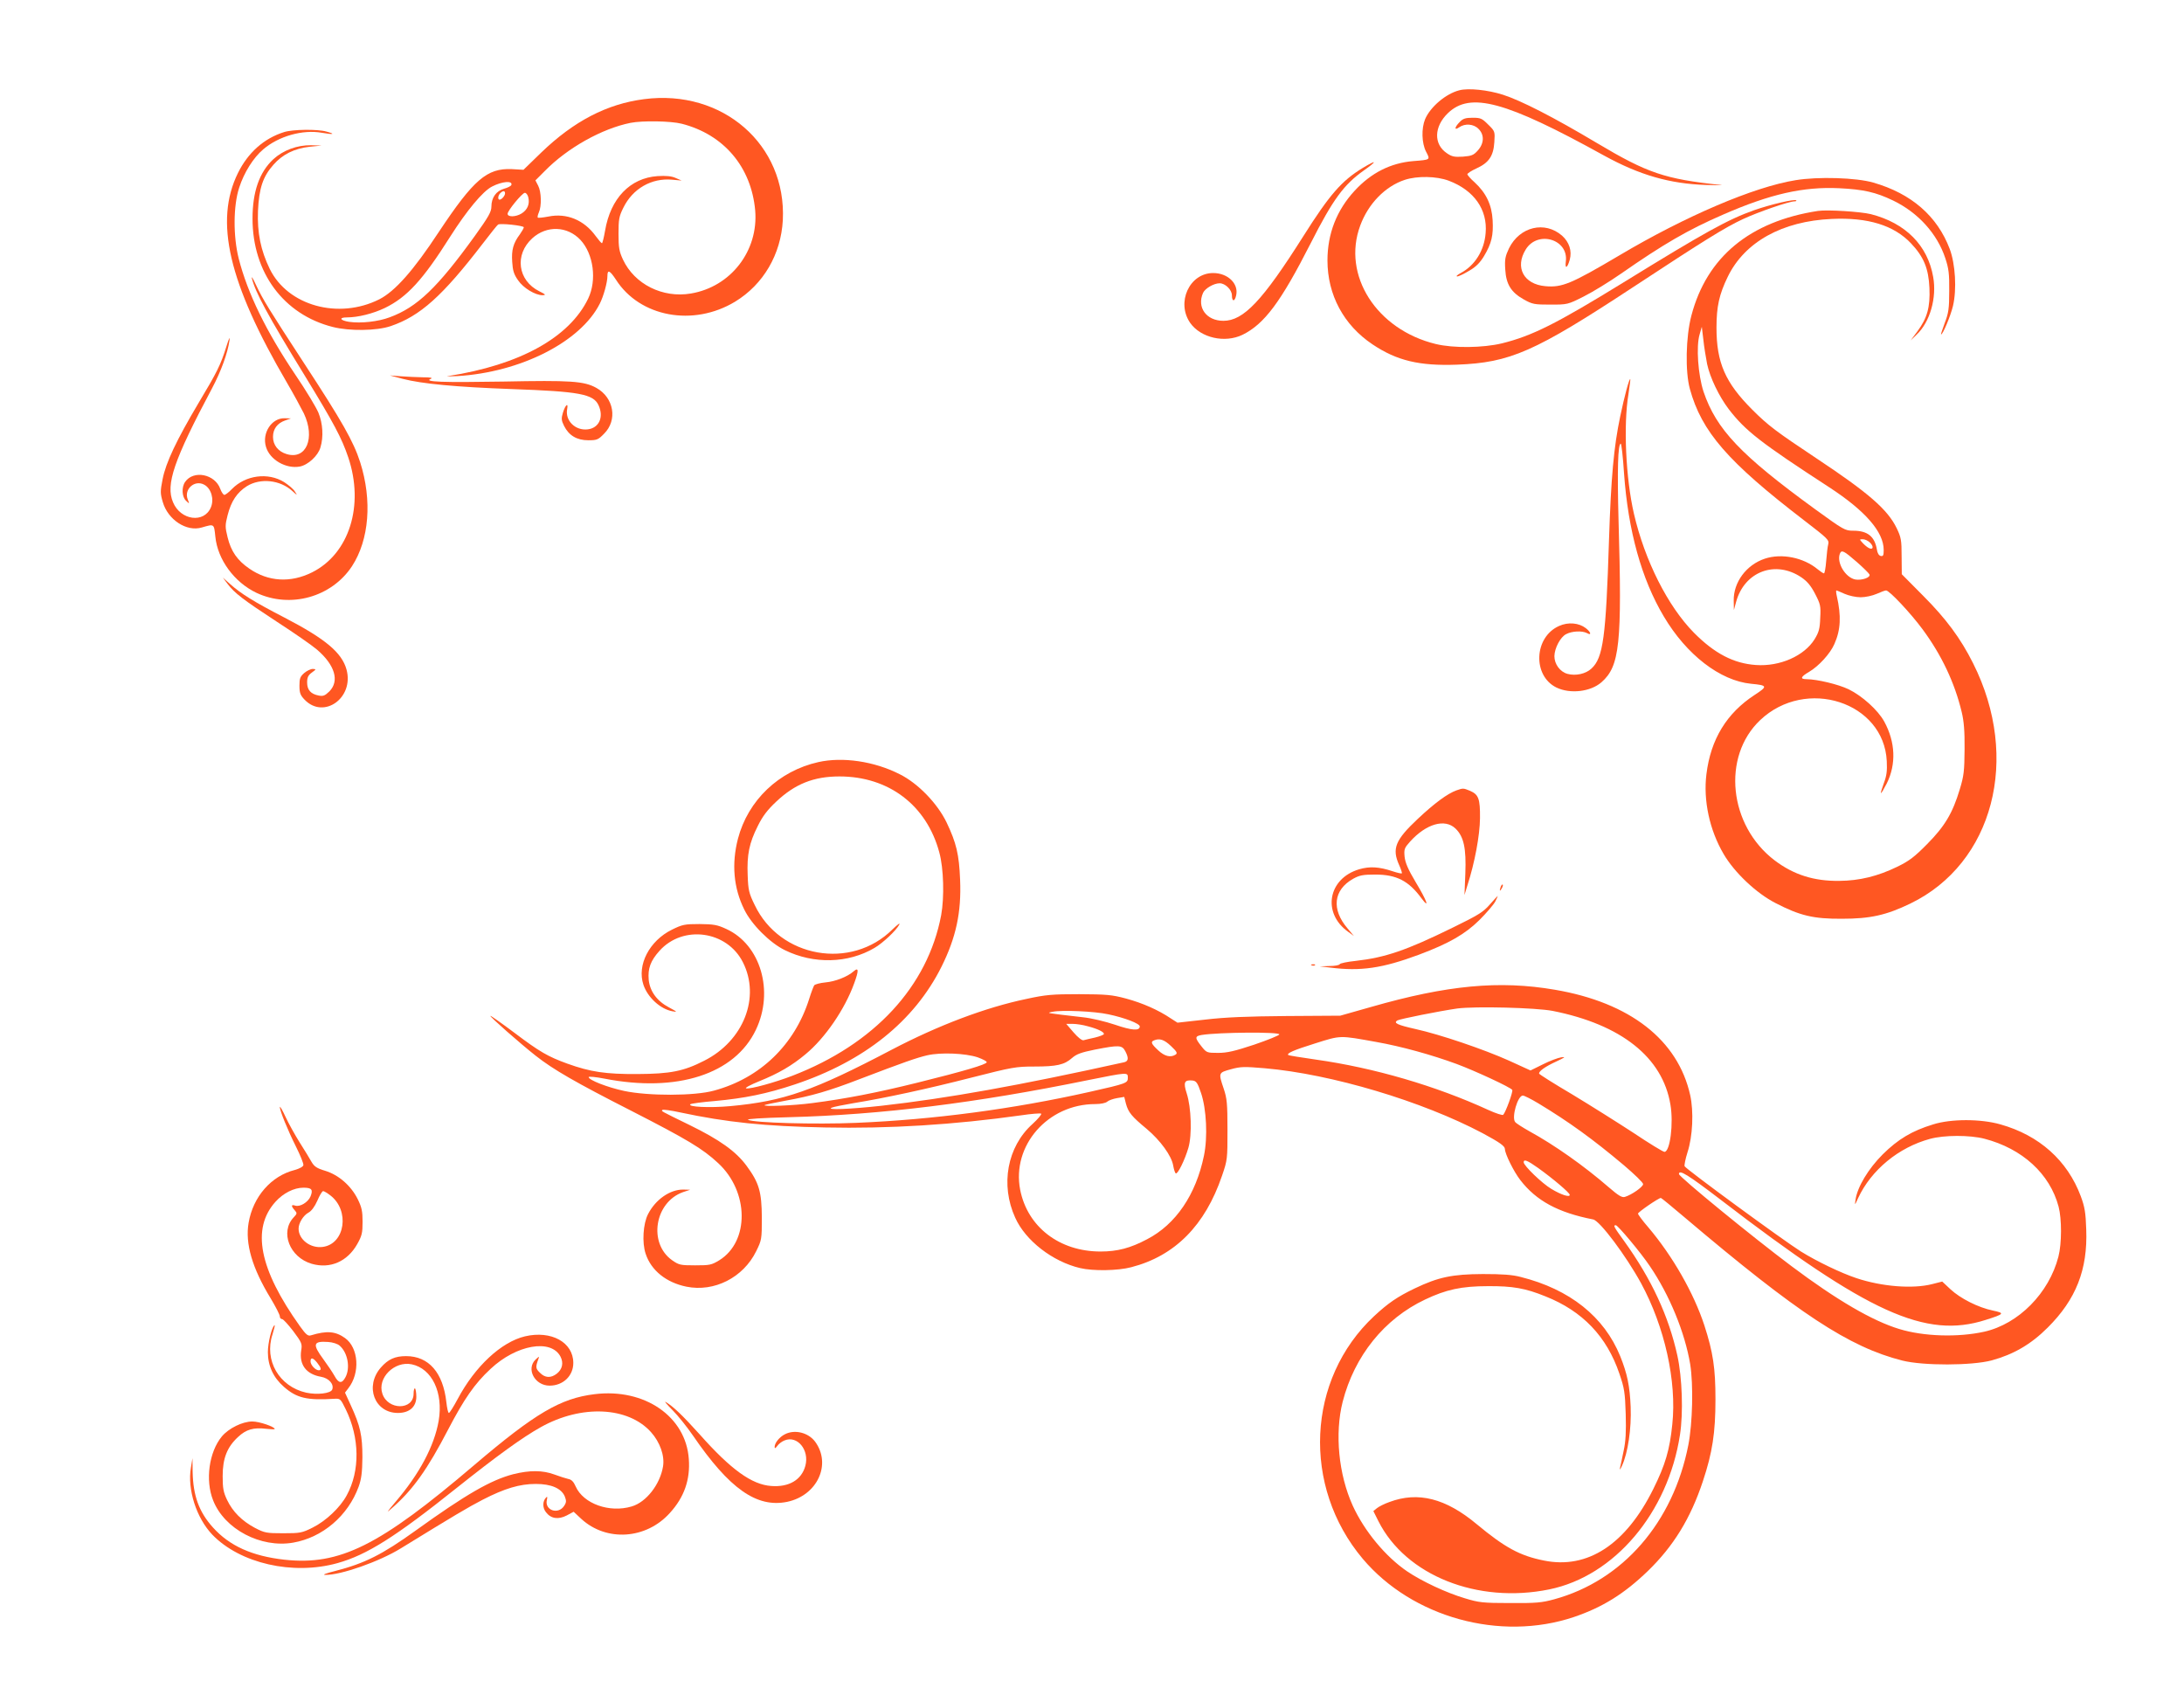 <?xml version="1.0" standalone="no"?>
<!DOCTYPE svg PUBLIC "-//W3C//DTD SVG 20010904//EN"
 "http://www.w3.org/TR/2001/REC-SVG-20010904/DTD/svg10.dtd">
<svg version="1.0" xmlns="http://www.w3.org/2000/svg"
 width="1280pt" height="989pt" viewBox="0 0 1280 989"
 preserveAspectRatio="xMidYMid meet">
<g transform="translate(0,989) scale(0.1,-0.1)"
fill="#ff5722" stroke="none">
<path d="M8553 9361 c-79 -20 -170 -97 -201 -170 -22 -54 -20 -140 6 -190 25
-48 27 -47 -75 -55 -133 -11 -247 -69 -343 -173 -106 -114 -160 -253 -160
-409 0 -202 95 -379 264 -492 143 -96 275 -127 495 -119 312 12 454 74 1035
456 415 273 536 348 641 397 90 42 270 104 302 104 9 0 14 3 10 6 -9 9 -150
-24 -247 -58 -152 -54 -285 -127 -765 -423 -395 -243 -535 -313 -712 -357
-112 -27 -285 -29 -388 -4 -347 84 -551 403 -443 694 47 128 146 230 261 268
73 24 186 22 258 -5 148 -56 228 -169 216 -307 -8 -102 -63 -190 -146 -234
-20 -11 -29 -19 -21 -20 9 0 40 15 70 33 40 23 64 47 88 87 44 74 55 121 50
210 -5 90 -38 159 -105 221 -24 21 -43 43 -43 48 0 5 24 21 53 34 73 33 100
73 105 154 4 62 4 64 -36 103 -36 36 -44 40 -91 40 -42 0 -57 -5 -76 -25 -31
-31 -33 -52 -3 -31 34 24 85 20 113 -9 35 -34 34 -85 -4 -127 -24 -27 -36 -32
-87 -36 -50 -3 -65 0 -94 20 -79 53 -76 156 6 235 131 126 337 71 914 -248
209 -115 386 -166 600 -173 69 -2 107 -2 85 0 -328 35 -429 69 -726 246 -255
152 -445 249 -551 283 -88 28 -202 40 -255 26z"/>
<path d="M3775 9309 c-218 -28 -412 -129 -603 -313 l-104 -101 -69 4 c-145 6
-223 -61 -427 -368 -150 -228 -257 -348 -349 -395 -239 -120 -536 -38 -642
178 -53 109 -74 212 -69 340 6 133 29 201 90 270 54 62 124 96 213 106 l70 7
-62 2 c-81 1 -163 -29 -221 -82 -82 -76 -122 -191 -122 -348 0 -316 182 -562
470 -635 98 -25 258 -23 340 5 173 59 303 176 539 483 45 59 86 110 90 112 13
9 151 -6 151 -16 0 -5 -11 -24 -23 -41 -39 -52 -50 -92 -45 -162 3 -51 10 -73
34 -107 31 -46 101 -88 144 -88 21 1 19 4 -19 23 -127 63 -147 215 -41 311 84
76 205 72 282 -10 77 -83 97 -236 45 -344 -110 -228 -401 -389 -822 -454 -16
-2 8 -2 55 0 370 22 722 200 835 424 22 43 45 125 45 163 0 39 14 33 50 -22
140 -219 453 -277 698 -129 166 101 269 277 280 478 22 442 -353 769 -813 709z
m220 -144 c247 -63 408 -253 431 -508 20 -237 -143 -448 -377 -487 -165 -28
-330 54 -398 199 -22 48 -26 69 -26 151 0 84 3 102 28 152 55 113 166 176 286
165 l56 -5 -35 15 c-24 11 -56 14 -106 11 -161 -11 -276 -130 -308 -321 -7
-40 -15 -72 -18 -72 -4 0 -20 19 -37 42 -68 94 -170 136 -277 114 -32 -6 -60
-9 -62 -6 -3 3 0 16 6 30 17 37 15 121 -4 157 l-16 31 54 54 c133 136 335 249
503 283 70 14 237 11 300 -5z m-998 -359 c-2 -6 -21 -16 -43 -22 -46 -13 -74
-52 -74 -105 0 -30 -17 -60 -96 -170 -220 -305 -339 -419 -499 -478 -68 -26
-170 -37 -239 -27 -53 8 -62 26 -13 26 65 0 153 22 222 55 130 63 223 164 384
419 96 151 190 265 245 293 58 30 122 36 113 9z m-37 -49 c0 -14 -20 -37 -32
-37 -12 0 -10 24 4 38 16 16 28 15 28 -1z m136 -22 c10 -40 -4 -74 -39 -96
-34 -21 -82 -22 -82 -2 0 19 86 123 101 123 8 0 16 -11 20 -25z"/>
<path d="M1665 9116 c-118 -37 -211 -120 -270 -239 -140 -283 -56 -644 287
-1230 38 -65 82 -146 99 -180 68 -144 14 -273 -101 -238 -50 15 -80 53 -80
101 0 46 25 80 71 96 l34 12 -37 1 c-76 2 -134 -87 -109 -168 22 -75 117 -130
198 -115 48 9 107 63 121 112 19 62 14 141 -12 204 -13 31 -73 131 -135 222
-171 254 -280 477 -332 681 -33 131 -32 310 3 416 29 89 83 175 141 224 90 77
231 117 343 97 69 -12 83 -8 27 7 -51 15 -199 13 -248 -3z"/>
<path d="M7987 8906 c-123 -75 -193 -154 -349 -401 -239 -378 -350 -495 -468
-495 -100 0 -157 79 -119 164 12 26 63 56 97 56 33 0 72 -38 72 -71 0 -38 17
-38 25 1 15 68 -49 130 -135 130 -139 0 -218 -173 -134 -293 62 -87 202 -119
306 -69 128 63 224 191 400 537 131 258 194 343 311 426 81 57 77 65 -6 15z"/>
<path d="M10523 8834 c-243 -39 -644 -210 -1033 -441 -281 -166 -335 -189
-433 -180 -127 11 -180 110 -115 215 70 114 252 60 235 -70 -6 -47 9 -40 23
10 14 52 -3 103 -45 141 -101 88 -248 53 -311 -74 -22 -47 -26 -65 -22 -124 5
-87 34 -134 109 -176 50 -28 62 -30 155 -30 100 0 102 0 195 47 52 26 150 86
219 134 247 172 394 258 600 347 275 120 469 164 679 154 142 -7 214 -23 316
-72 147 -71 259 -195 306 -338 20 -60 24 -91 23 -192 0 -103 -4 -130 -26 -187
-14 -38 -24 -68 -22 -68 11 0 56 109 70 167 23 97 14 246 -19 334 -73 193
-225 325 -448 389 -99 29 -324 36 -456 14z"/>
<path d="M10655 8654 c-399 -61 -652 -270 -742 -613 -33 -124 -37 -329 -9
-430 69 -251 222 -427 669 -770 138 -106 148 -115 142 -140 -4 -14 -9 -59 -12
-98 -3 -40 -9 -73 -13 -73 -5 0 -21 11 -37 24 -83 69 -211 95 -310 62 -108
-36 -184 -138 -182 -246 l1 -55 13 48 c49 178 230 246 382 144 35 -24 56 -49
81 -97 31 -60 34 -71 30 -141 -2 -63 -8 -84 -33 -125 -61 -98 -204 -161 -344
-151 -130 9 -242 67 -363 189 -153 155 -288 422 -352 698 -48 209 -62 520 -32
700 7 47 12 87 11 88 -6 7 -34 -98 -59 -217 -38 -180 -54 -358 -66 -726 -18
-570 -34 -690 -103 -753 -33 -31 -92 -44 -140 -31 -44 12 -77 57 -77 104 1 47
35 112 69 129 34 18 93 21 122 6 28 -16 24 5 -7 29 -40 31 -103 37 -156 13
-148 -65 -157 -292 -16 -361 81 -39 200 -25 264 31 107 94 121 225 100 948 -8
296 -4 450 13 450 4 0 13 -78 19 -172 24 -339 103 -622 233 -840 133 -225 330
-377 512 -395 97 -9 98 -15 21 -65 -164 -107 -258 -260 -283 -465 -19 -153 18
-327 101 -468 63 -108 192 -230 304 -287 143 -74 222 -93 389 -92 167 0 260
21 401 89 486 235 648 851 368 1408 -73 146 -159 262 -294 397 l-124 125 -1
105 c0 95 -3 111 -29 165 -53 109 -164 206 -470 409 -236 157 -283 192 -376
285 -159 159 -210 276 -210 481 0 124 16 195 66 298 99 204 319 326 609 339
212 10 365 -37 465 -143 75 -79 103 -148 108 -261 5 -113 -13 -177 -70 -254
l-40 -54 36 35 c77 73 118 215 96 337 -32 185 -162 316 -365 368 -61 15 -255
27 -310 19z m-650 -897 c17 -80 70 -190 127 -265 98 -127 185 -195 588 -457
212 -138 320 -262 320 -368 0 -31 -3 -38 -17 -35 -11 2 -20 16 -23 38 -13 77
-55 110 -139 110 -48 0 -56 5 -223 126 -437 318 -579 468 -654 689 -32 98 -44
264 -23 335 l13 45 9 -75 c4 -41 15 -106 22 -143z m955 -1047 c24 -24 18 -45
-8 -31 -10 5 -26 19 -36 30 -19 21 -19 21 2 21 12 0 31 -9 42 -20z m-78 -113
c39 -34 73 -68 75 -74 6 -18 -46 -35 -83 -29 -58 11 -111 98 -91 151 10 25 23
18 99 -48z m-71 -187 c25 -11 66 -20 94 -20 28 0 69 9 94 20 24 11 49 20 55
20 19 0 145 -134 214 -228 111 -150 188 -313 229 -484 13 -53 18 -112 17 -218
-1 -128 -4 -156 -28 -235 -42 -140 -88 -217 -191 -321 -74 -75 -105 -99 -175
-133 -115 -56 -222 -82 -340 -83 -149 -2 -268 36 -379 120 -269 204 -311 608
-85 822 268 254 725 106 742 -240 3 -58 -1 -87 -17 -129 -11 -30 -19 -56 -17
-58 2 -3 17 23 34 56 56 113 51 242 -15 363 -37 67 -129 150 -209 189 -61 29
-182 58 -246 59 -40 0 -35 14 15 43 56 33 124 107 148 163 37 83 41 164 14
282 -4 17 -5 32 -2 32 2 0 24 -9 48 -20z"/>
<path d="M1476 8260 c21 -84 92 -216 310 -571 171 -280 216 -364 255 -479 95
-282 6 -565 -212 -674 -126 -63 -257 -55 -368 22 -70 48 -107 101 -127 183
-15 61 -15 71 0 130 21 82 55 133 113 170 79 49 195 37 267 -29 30 -27 30 -27
14 -2 -8 14 -37 38 -63 55 -94 58 -226 41 -306 -41 -18 -19 -38 -34 -44 -34
-6 0 -17 16 -24 35 -31 87 -157 112 -206 41 -22 -31 -19 -89 6 -111 20 -19 20
-19 9 9 -23 60 42 117 98 85 40 -22 58 -85 38 -132 -39 -95 -178 -77 -222 30
-44 104 4 245 229 668 53 100 91 205 102 280 3 26 -3 13 -18 -35 -34 -109 -54
-149 -163 -331 -129 -217 -192 -350 -211 -447 -14 -71 -14 -83 1 -134 30 -104
140 -176 229 -149 73 21 71 23 79 -53 13 -135 111 -268 241 -330 198 -93 440
-26 560 156 101 155 119 386 48 609 -39 122 -108 243 -328 579 -208 319 -242
374 -283 461 -16 35 -27 53 -24 39z"/>
<path d="M2360 7670 c112 -29 311 -48 640 -60 395 -14 478 -29 508 -95 32 -69
3 -133 -63 -141 -73 -9 -134 51 -121 119 8 41 -11 24 -25 -22 -10 -33 -9 -45
7 -77 28 -56 75 -84 142 -84 50 0 58 3 92 38 81 80 58 212 -45 269 -72 40
-152 45 -546 37 -353 -6 -470 -2 -424 16 13 6 -2 9 -46 9 -36 1 -95 3 -130 6
l-64 5 75 -20z"/>
<path d="M1334 6468 c40 -53 89 -91 291 -223 99 -64 204 -137 233 -162 105
-90 133 -184 72 -245 -26 -25 -36 -29 -62 -24 -47 9 -68 33 -68 77 0 29 6 42
28 58 26 19 26 20 5 21 -12 0 -35 -11 -50 -24 -24 -21 -28 -32 -28 -74 0 -42
5 -56 30 -82 112 -117 291 10 246 176 -27 99 -123 180 -364 305 -180 93 -255
140 -318 196 l-43 38 28 -37z"/>
<path d="M4796 5424 c-232 -52 -412 -224 -471 -449 -38 -147 -26 -288 37 -415
42 -87 151 -196 238 -238 169 -83 371 -78 525 13 50 29 127 102 145 136 8 14
-8 3 -39 -27 -242 -241 -661 -167 -808 143 -34 69 -38 88 -41 174 -5 120 9
189 59 288 29 59 57 95 108 143 110 104 220 148 371 148 289 0 511 -169 585
-445 26 -94 30 -264 11 -368 -79 -418 -392 -756 -872 -941 -104 -40 -246 -79
-271 -74 -10 2 25 21 77 42 114 46 192 92 271 158 114 94 230 263 285 415 28
76 27 97 -3 71 -36 -32 -108 -60 -165 -65 -32 -3 -61 -11 -66 -17 -4 -6 -18
-42 -30 -81 -85 -268 -287 -463 -557 -536 -114 -32 -386 -32 -527 -2 -98 21
-208 64 -208 81 0 5 42 1 93 -9 425 -83 763 26 887 286 108 226 28 499 -173
591 -54 25 -74 28 -157 29 -88 0 -101 -3 -162 -33 -132 -65 -206 -207 -167
-323 25 -74 99 -142 169 -155 32 -6 30 -4 -20 23 -70 37 -111 94 -118 161 -6
67 11 112 63 170 138 154 396 118 489 -67 104 -205 4 -461 -227 -577 -121 -62
-199 -77 -392 -78 -184 -1 -274 12 -410 61 -113 41 -162 69 -309 180 -76 57
-140 102 -142 100 -5 -4 177 -164 266 -234 103 -81 233 -156 561 -323 326
-167 417 -221 508 -306 181 -167 184 -459 7 -569 -46 -28 -56 -30 -142 -30
-86 0 -95 2 -135 30 -141 100 -102 340 64 399 l42 14 -40 1 c-78 1 -163 -58
-207 -144 -29 -56 -36 -167 -14 -232 32 -98 121 -169 239 -193 163 -33 333 53
409 208 32 65 33 70 33 197 -1 151 -16 204 -90 304 -62 84 -157 152 -335 239
-174 85 -165 80 -157 88 3 3 50 -3 104 -15 272 -58 496 -81 848 -88 375 -8
758 16 1149 71 59 9 112 13 118 10 5 -3 -18 -31 -51 -61 -148 -133 -189 -356
-101 -549 60 -134 219 -257 380 -295 75 -18 221 -16 300 5 256 66 433 245 532
536 32 93 32 99 32 270 0 153 -3 183 -22 240 -32 94 -31 94 42 114 57 16 79
16 198 6 392 -34 923 -193 1278 -381 100 -54 130 -75 130 -93 1 -29 52 -132
90 -181 94 -122 222 -191 427 -231 39 -7 193 -213 281 -374 138 -254 210 -575
183 -827 -15 -149 -41 -237 -111 -378 -161 -325 -385 -472 -641 -420 -141 28
-229 76 -394 213 -182 152 -344 193 -512 130 -29 -10 -62 -27 -73 -36 l-21
-17 30 -60 c160 -317 580 -485 1001 -399 382 78 696 449 766 906 20 129 13
334 -15 463 -51 232 -151 448 -312 672 -61 84 -66 93 -49 93 12 0 146 -160
199 -239 116 -170 206 -390 237 -576 19 -120 14 -344 -11 -473 -89 -454 -384
-794 -786 -904 -73 -20 -106 -23 -259 -22 -160 0 -183 3 -265 28 -108 32 -251
99 -337 157 -128 87 -252 237 -320 386 -83 183 -106 422 -59 608 69 269 244
487 484 600 122 58 213 78 367 78 146 1 220 -12 338 -60 217 -86 359 -235 433
-453 29 -85 33 -109 37 -236 3 -104 0 -160 -12 -215 -8 -41 -18 -85 -21 -99
-4 -17 0 -14 11 10 35 76 56 218 51 345 -5 123 -20 195 -61 297 -94 232 -296
393 -584 465 -49 13 -108 17 -222 17 -179 -1 -260 -18 -398 -84 -102 -49 -155
-85 -239 -163 -395 -369 -424 -997 -66 -1422 290 -343 805 -486 1237 -341 168
57 295 136 433 269 151 146 251 309 323 526 56 168 74 285 74 481 0 183 -14
275 -65 433 -62 189 -185 405 -328 574 -34 39 -61 76 -61 81 0 9 121 92 134
92 3 0 65 -51 138 -113 667 -565 965 -761 1277 -840 123 -31 408 -30 524 1
128 35 230 94 328 192 166 165 235 340 226 575 -3 99 -9 133 -32 195 -78 209
-243 357 -471 421 -115 33 -290 33 -394 0 -125 -38 -206 -87 -296 -176 -84
-84 -148 -190 -159 -265 -5 -35 -5 -35 15 9 77 165 237 297 421 347 84 23 233
23 319 1 223 -58 384 -206 435 -398 19 -72 19 -216 -1 -293 -55 -214 -234
-395 -435 -440 -154 -34 -355 -28 -498 16 -156 47 -367 170 -631 368 -231 173
-660 524 -660 540 0 29 54 -5 245 -151 865 -664 1201 -816 1552 -704 111 35
114 40 43 55 -87 18 -191 71 -249 125 l-48 45 -59 -15 c-113 -29 -294 -15
-444 35 -90 30 -230 97 -325 156 -102 64 -676 484 -682 500 -2 7 5 43 17 81
31 95 37 239 16 335 -72 324 -353 543 -793 618 -326 56 -632 27 -1078 -101
l-180 -51 -315 -2 c-230 -2 -359 -7 -477 -21 l-162 -18 -39 25 c-74 50 -166
90 -261 116 -86 23 -115 25 -276 26 -158 0 -196 -3 -310 -28 -240 -50 -517
-155 -790 -298 -457 -240 -630 -301 -945 -330 -120 -11 -252 -5 -234 11 5 4
70 13 144 19 174 16 303 42 468 97 407 136 700 370 860 690 85 171 117 318
109 509 -6 150 -22 216 -79 336 -54 112 -168 230 -275 283 -149 76 -335 103
-477 71z m4304 -1458 c402 -80 644 -272 690 -549 19 -110 -2 -277 -35 -277 -8
0 -90 50 -181 111 -92 60 -254 162 -360 226 -107 63 -194 118 -194 122 0 15
37 41 100 70 53 25 59 29 30 25 -19 -3 -68 -21 -107 -41 l-73 -36 -127 58
c-147 66 -403 153 -548 185 -106 24 -129 35 -106 50 16 9 247 55 351 70 105
14 462 5 560 -14z m-2604 -20 c95 -20 184 -54 184 -71 0 -27 -46 -24 -145 10
-57 19 -139 39 -190 44 -224 26 -214 24 -175 32 52 11 245 3 326 -15z m-121
-70 c58 -15 95 -33 95 -45 0 -5 -24 -14 -52 -21 -29 -6 -60 -14 -68 -16 -9 -2
-33 17 -58 46 l-43 50 38 0 c21 0 61 -6 88 -14z m1123 -48 c-2 -6 -69 -33
-148 -60 -115 -38 -158 -48 -211 -48 -66 0 -68 1 -98 39 -39 49 -39 59 2 66
98 16 460 19 455 3z m568 -44 c147 -26 324 -75 471 -129 110 -41 317 -137 326
-152 6 -9 -38 -130 -53 -146 -4 -4 -42 8 -86 28 -309 142 -672 248 -1014 296
-85 12 -157 24 -159 26 -13 10 30 29 155 68 155 49 143 48 360 9z m-1203 -24
c35 -33 39 -42 27 -50 -29 -19 -65 -10 -102 25 -40 37 -46 50 -25 58 33 14 60
5 100 -33z m-268 -30 c21 -40 19 -59 -7 -65 -620 -137 -1033 -211 -1423 -255
-184 -20 -328 -26 -290 -11 11 5 67 16 125 26 190 31 435 84 693 150 240 61
261 65 368 65 132 0 177 10 222 50 26 23 54 33 133 49 143 28 160 27 179 -9z
m-865 -36 c30 -11 54 -23 53 -29 -2 -13 -133 -52 -408 -120 -238 -59 -420 -94
-613 -119 -112 -15 -291 -22 -281 -12 2 2 57 14 123 26 151 27 255 57 436 127
254 97 334 125 395 139 79 18 223 12 295 -12z m880 -119 c0 -32 -4 -34 -226
-84 -446 -100 -911 -162 -1366 -181 -238 -10 -603 0 -634 18 -10 5 82 11 238
15 542 14 1103 84 1753 217 234 47 235 47 235 15z m429 -90 c32 -94 40 -259
17 -368 -47 -228 -165 -402 -333 -489 -98 -52 -174 -72 -273 -72 -241 0 -428
144 -471 362 -50 259 162 502 440 502 32 0 61 6 70 14 9 8 35 17 58 21 l42 7
10 -40 c14 -51 34 -75 121 -147 81 -68 147 -159 156 -216 4 -22 10 -42 15 -45
11 -7 53 78 74 150 22 76 17 236 -10 319 -21 65 -14 80 35 75 21 -3 29 -13 49
-73z m1979 -62 c177 -107 317 -208 500 -362 61 -52 112 -101 112 -110 0 -16
-67 -63 -107 -75 -17 -5 -37 7 -95 57 -143 124 -317 247 -465 328 -39 22 -77
46 -83 54 -22 27 15 155 45 155 8 0 50 -21 93 -47z m-4 -377 c88 -63 186 -146
186 -158 0 -16 -50 0 -108 35 -54 32 -162 136 -162 156 0 20 22 11 84 -33z"/>
<path d="M8535 5258 c-52 -19 -127 -74 -226 -167 -132 -124 -152 -174 -109
-270 11 -24 18 -46 16 -49 -3 -2 -26 3 -53 12 -81 27 -135 30 -197 12 -183
-54 -219 -257 -64 -367 l33 -24 -37 44 c-96 112 -83 226 32 291 38 21 58 25
130 25 125 0 196 -37 271 -139 51 -68 31 -13 -33 93 -46 77 -62 115 -66 151
-4 44 -1 51 32 88 95 105 204 136 266 77 49 -47 64 -116 58 -265 l-5 -125 17
56 c43 132 73 294 74 394 1 114 -8 139 -59 161 -39 16 -40 16 -80 2z"/>
<path d="M8796 4695 c-9 -26 -7 -32 5 -12 6 10 9 21 6 23 -2 3 -7 -2 -11 -11z"/>
<path d="M8731 4589 c-38 -44 -68 -62 -215 -134 -275 -135 -396 -176 -571
-196 -49 -5 -91 -14 -93 -19 -2 -6 -29 -11 -60 -11 l-57 -2 60 -7 c180 -23
307 -4 520 75 176 66 271 120 356 204 42 42 84 91 93 109 9 17 15 32 14 32 -2
-1 -23 -24 -47 -51z"/>
<path d="M7688 4233 c7 -3 16 -2 19 1 4 3 -2 6 -13 5 -11 0 -14 -3 -6 -6z"/>
<path d="M1640 3403 c0 -22 46 -135 94 -231 26 -52 46 -101 44 -110 -2 -9 -22
-20 -50 -28 -139 -35 -245 -157 -271 -310 -21 -121 21 -265 129 -442 30 -50
54 -97 54 -106 0 -9 6 -16 13 -16 7 0 36 -32 66 -71 50 -67 53 -74 46 -114
-12 -83 30 -138 116 -153 47 -8 78 -44 66 -75 -9 -23 -89 -32 -153 -18 -158
36 -247 189 -197 341 10 32 16 57 12 54 -16 -10 -39 -102 -39 -158 0 -80 32
-149 94 -203 75 -66 135 -80 296 -70 34 2 36 0 66 -61 82 -167 85 -361 6 -505
-38 -71 -123 -151 -200 -189 -62 -31 -73 -33 -172 -33 -98 0 -109 2 -165 31
-77 41 -131 95 -164 164 -22 46 -26 69 -26 140 0 104 26 170 90 229 48 45 91
57 166 48 27 -3 49 -4 49 -1 0 13 -90 44 -131 44 -58 0 -139 -40 -179 -88 -75
-91 -98 -256 -51 -374 66 -169 279 -281 469 -248 173 30 322 158 384 328 16
45 21 82 22 172 0 128 -12 183 -69 307 l-33 72 19 25 c71 90 61 238 -19 295
-56 40 -107 44 -199 16 -18 -6 -29 3 -65 53 -239 335 -286 572 -143 730 45 50
108 82 163 82 49 0 58 -11 42 -51 -15 -35 -62 -63 -90 -54 -24 8 -25 -2 -3
-27 15 -17 15 -20 -6 -42 -81 -86 -24 -234 106 -272 108 -31 209 13 267 116
27 48 31 65 31 130 0 62 -5 85 -28 132 -39 79 -112 143 -191 167 -50 15 -64
25 -80 52 -11 19 -41 70 -69 113 -27 43 -65 111 -83 150 -18 39 -33 65 -34 59z
m296 -518 c115 -88 87 -284 -44 -302 -72 -10 -142 43 -142 107 0 33 28 78 58
94 17 9 36 34 52 70 13 31 28 56 34 56 5 0 24 -11 42 -25z m55 -881 c47 -41
63 -129 34 -184 -21 -40 -40 -38 -65 8 -11 20 -41 64 -65 97 -65 88 -60 107
28 101 28 -2 56 -11 68 -22z m-132 -100 c24 -30 27 -44 9 -44 -19 0 -48 31
-48 52 0 26 15 22 39 -8z"/>
<path d="M3077 2059 c-139 -33 -293 -176 -395 -368 -24 -45 -47 -81 -51 -81
-5 0 -11 28 -15 63 -19 173 -103 270 -236 270 -65 0 -105 -18 -148 -67 -96
-110 -37 -266 100 -266 68 0 108 36 108 95 0 24 -4 46 -8 49 -4 2 -8 -11 -8
-31 0 -98 -151 -98 -183 0 -31 92 71 193 172 172 119 -25 186 -166 158 -331
-26 -149 -113 -311 -252 -474 -55 -65 -58 -70 -20 -36 122 107 207 227 327
458 94 180 156 270 249 356 151 142 355 178 410 72 19 -37 11 -74 -22 -100
-35 -27 -69 -25 -99 6 -25 24 -26 33 -9 79 7 19 6 18 -16 -2 -57 -55 -5 -153
82 -153 79 0 139 57 139 133 0 121 -129 192 -283 156z"/>
<path d="M3485 1720 c-199 -24 -348 -111 -705 -415 -557 -475 -789 -590 -1113
-555 -189 21 -322 81 -419 189 -82 91 -116 186 -119 326 l-1 80 -9 -55 c-22
-128 32 -295 125 -393 163 -169 472 -240 734 -167 172 48 340 154 699 441 235
187 385 296 493 356 238 133 511 120 645 -29 53 -59 81 -138 71 -201 -17 -105
-98 -210 -184 -235 -130 -39 -283 16 -328 117 -12 28 -25 41 -43 44 -14 3 -51
15 -81 26 -70 26 -146 26 -242 2 -131 -34 -277 -118 -573 -331 -195 -140 -296
-191 -470 -236 -57 -14 -78 -23 -59 -23 90 -2 318 78 444 156 314 193 393 240
478 284 130 67 218 93 312 93 91 0 150 -26 170 -73 10 -26 10 -35 -4 -56 -35
-53 -115 -25 -101 35 4 17 3 22 -4 15 -22 -22 -22 -61 -1 -87 29 -38 72 -44
121 -19 l41 22 45 -42 c147 -135 380 -120 519 35 84 92 120 195 111 316 -17
249 -259 416 -552 380z"/>
<path d="M3941 1627 c31 -31 85 -98 120 -149 214 -313 374 -425 552 -389 177
37 262 220 164 353 -40 53 -119 73 -177 43 -32 -16 -60 -51 -60 -74 0 -11 4
-9 15 5 8 12 27 27 43 33 75 31 147 -56 122 -149 -22 -82 -96 -126 -200 -118
-114 8 -236 96 -419 302 -101 112 -157 166 -201 191 -8 5 10 -17 41 -48z"/>
</g>
</svg>
